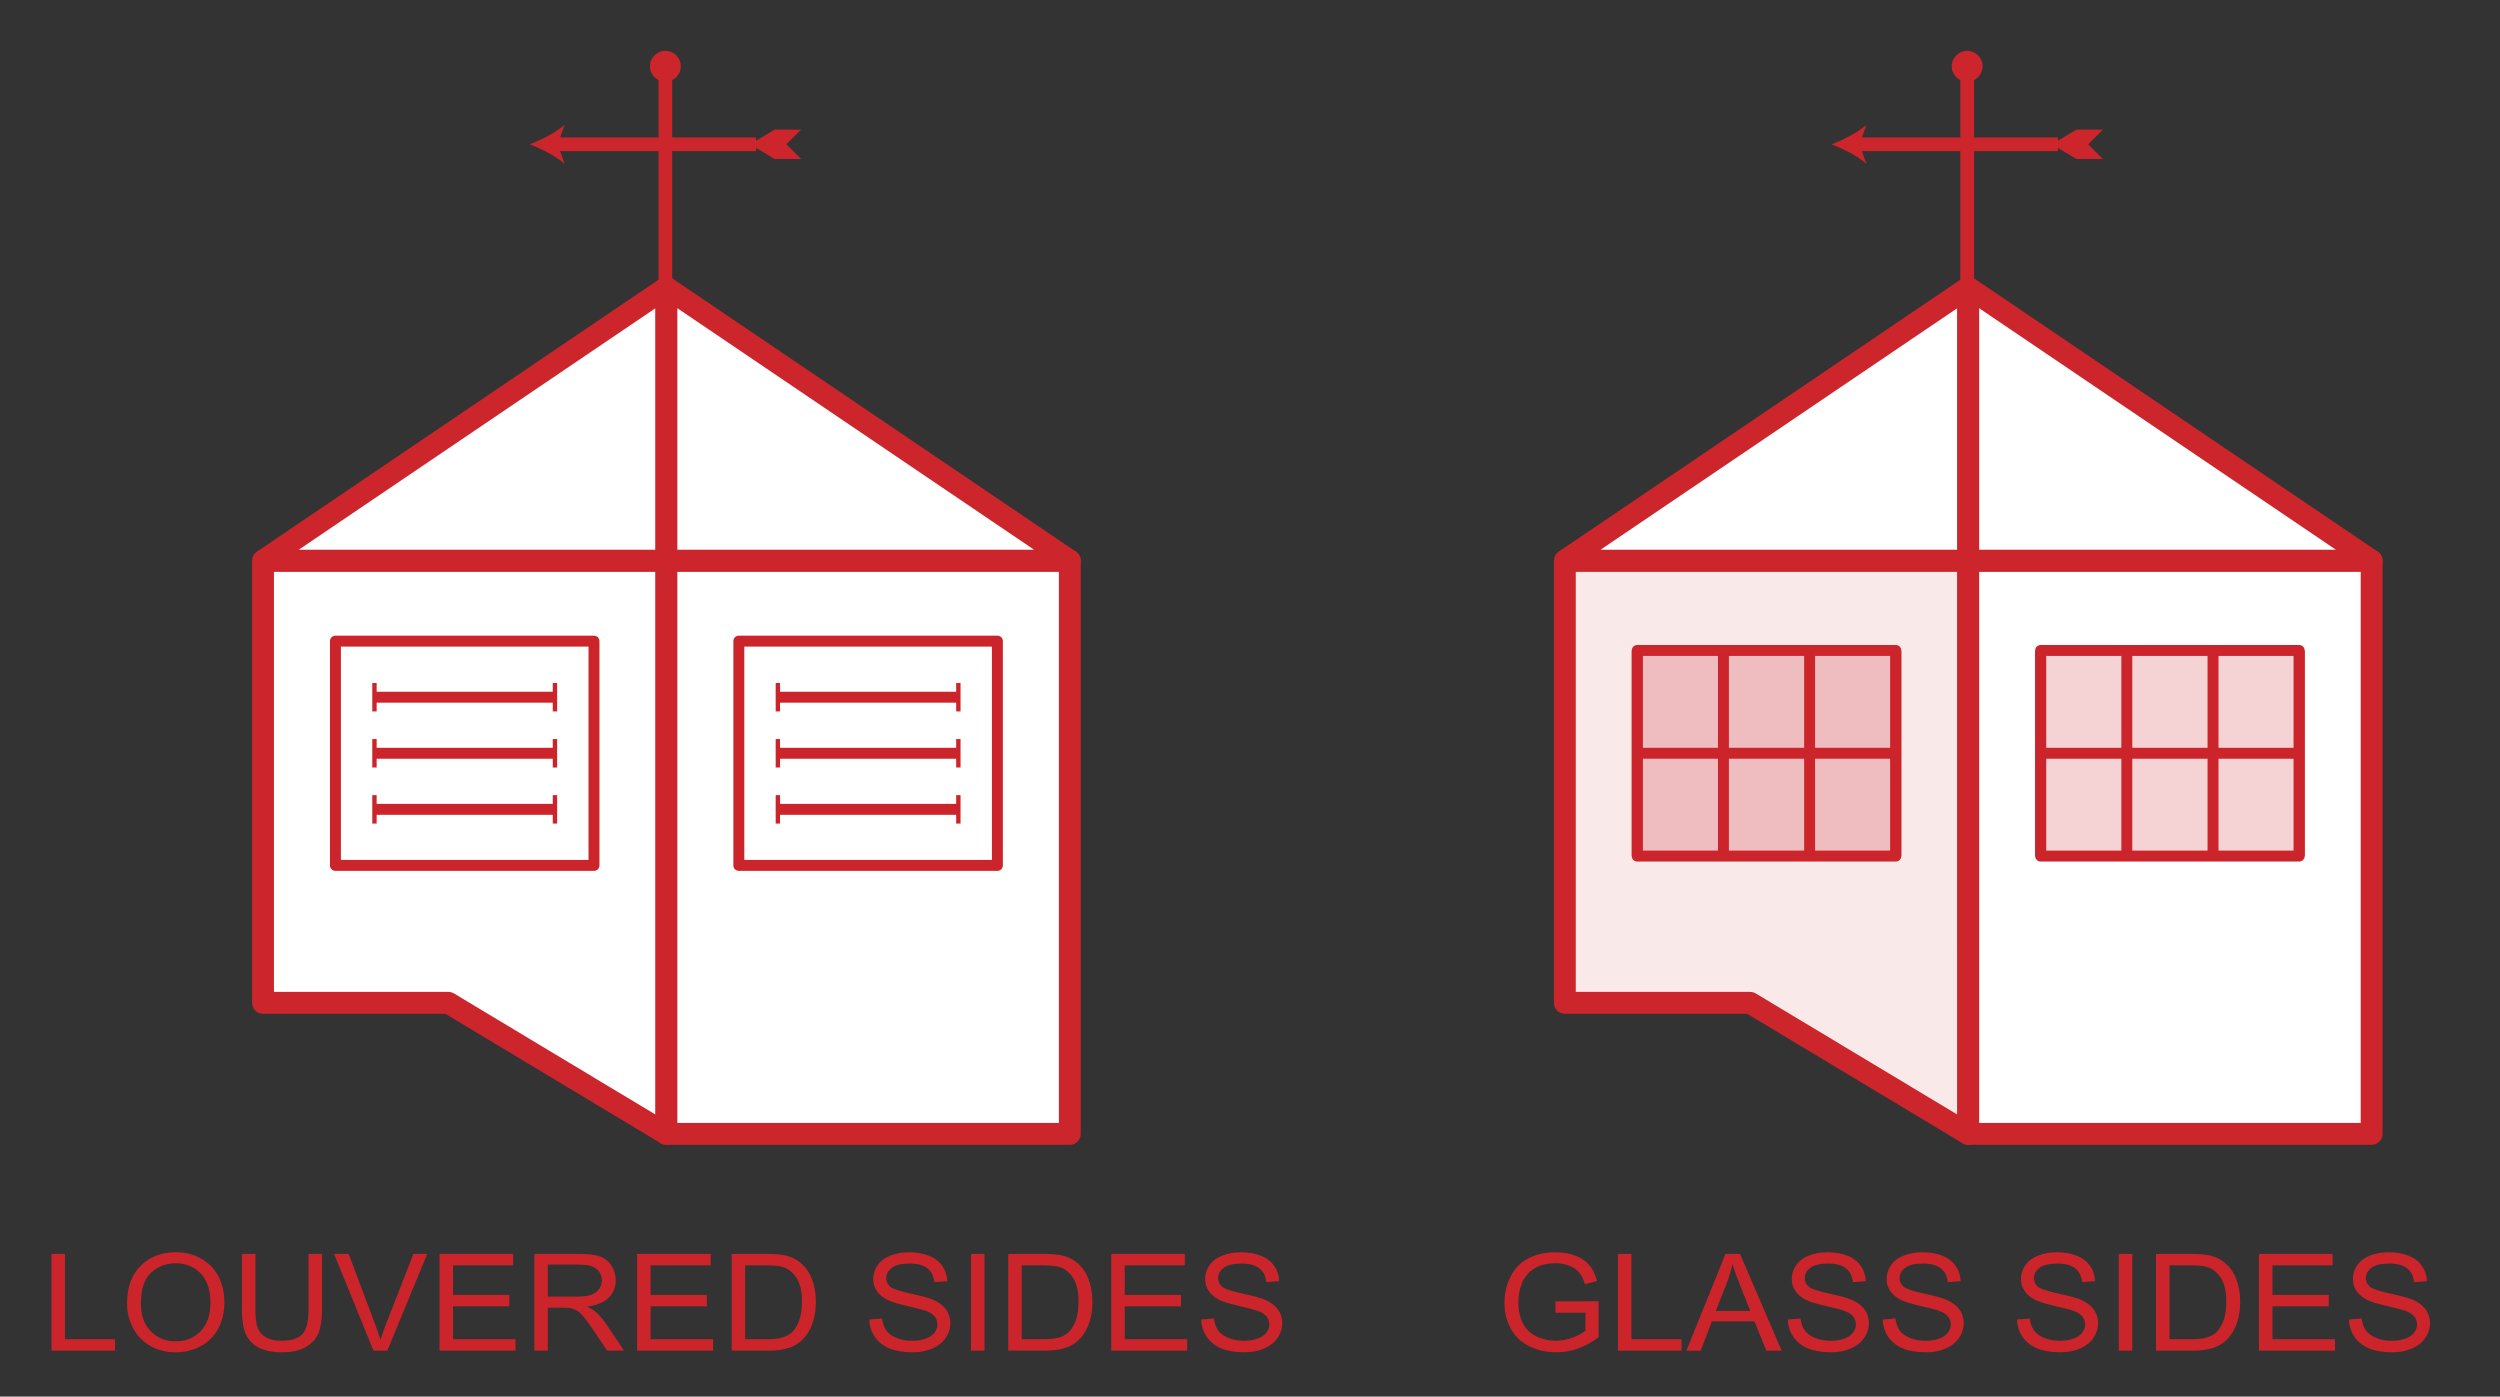 <?xml version="1.0" encoding="utf-8"?>
<!-- Generator: Adobe Illustrator 16.0.0, SVG Export Plug-In . SVG Version: 6.00 Build 0)  -->
<!DOCTYPE svg PUBLIC "-//W3C//DTD SVG 1.1//EN" "http://www.w3.org/Graphics/SVG/1.1/DTD/svg11.dtd">
<svg version="1.1" id="Layer_1" xmlns="http://www.w3.org/2000/svg" xmlns:xlink="http://www.w3.org/1999/xlink" x="0px" y="0px"
	 width="228.535px" height="127.669px" viewBox="0 0 228.535 127.669" enable-background="new 0 0 228.535 127.669"
	 xml:space="preserve">
<rect x="0" y="0" width="228.535" height="127.669" fill="#333333" stroke="none"/>
<g id="Grass_4">
</g>
<g>
	<polygon fill="#FAE9E9" stroke="#CC252B" stroke-width="2" stroke-linejoin="round" stroke-miterlimit="10" points="
		905.906,43.192 897.156,37.934 889.719,37.934 889.719,20.192 905.906,20.192 	"/>
	<polygon fill="#FFFFFF" stroke="#CC252B" stroke-width="2" stroke-linejoin="bevel" stroke-miterlimit="10" points="905.906,9.233 
		905.906,20.192 889.719,20.192 	"/>
	
		<rect x="905.906" y="20.192" fill="#FFFFFF" stroke="#CC252B" stroke-width="2" stroke-linejoin="round" stroke-miterlimit="10" width="16.188" height="23"/>
	<polygon fill="#FFFFFF" stroke="#CC252B" stroke-width="2" stroke-linejoin="round" stroke-miterlimit="10" points="905.906,9.233 
		905.906,20.192 922.094,20.192 	"/>
</g>
<g>
	<g>
		<line fill="none" stroke="#CC252B" stroke-linejoin="round" x1="905.864" y1="11.233" x2="905.864" y2="0.804"/>
		<g>
			<circle fill="#CC252B" cx="905.864" cy="0.861" r="1.128"/>
		</g>
	</g>
</g>
<g>
	<g>
		<line fill="none" stroke="#CC252B" stroke-linejoin="round" x1="902.228" y1="3.484" x2="908.018" y2="3.484"/>
		<g>
			<path fill="#CC252B" d="M900.417,3.484c0.853,0.316,1.909,0.855,2.564,1.427l-0.517-1.427l0.517-1.426
				C902.326,2.629,901.27,3.168,900.417,3.484z"/>
		</g>
		<g>
			<polygon fill="#CC252B" points="907.771,3.373 909.368,2.409 911.312,2.409 910.236,3.484 911.312,4.559 909.368,4.559 
				907.771,3.595 			"/>
		</g>
	</g>
</g>
<g>
	
		<rect x="908.813" y="23.42" fill="none" stroke="#CB252B" stroke-linejoin="round" stroke-miterlimit="10" width="10.375" height="9"/>
	
		<line fill="none" stroke="#CB252B" stroke-linejoin="round" stroke-miterlimit="10" x1="910.291" y1="30.169" x2="917.709" y2="30.169"/>
	
		<line fill="none" stroke="#CB252B" stroke-linejoin="round" stroke-miterlimit="10" x1="910.291" y1="27.919" x2="917.709" y2="27.919"/>
	
		<line fill="none" stroke="#CB252B" stroke-linejoin="round" stroke-miterlimit="10" x1="910.291" y1="25.67" x2="917.709" y2="25.67"/>
</g>
<g>
	
		<rect x="892.625" y="23.42" fill="none" stroke="#CB252B" stroke-linejoin="round" stroke-miterlimit="10" width="10.375" height="9"/>
	
		<line fill="none" stroke="#CB252B" stroke-linejoin="round" stroke-miterlimit="10" x1="894.104" y1="30.169" x2="901.521" y2="30.169"/>
	
		<line fill="none" stroke="#CB252B" stroke-linejoin="round" stroke-miterlimit="10" x1="894.104" y1="27.919" x2="901.521" y2="27.919"/>
	
		<line fill="none" stroke="#CB252B" stroke-linejoin="round" stroke-miterlimit="10" x1="894.104" y1="25.67" x2="901.521" y2="25.67"/>
</g>
<g>
	<polygon fill="#FAE9E9" stroke="#CC252B" stroke-width="2" stroke-linejoin="round" stroke-miterlimit="10" points="
		955.949,43.192 947.199,37.934 939.762,37.934 939.762,20.192 955.949,20.192 	"/>
	<polygon fill="#FFFFFF" stroke="#CC252B" stroke-width="2" stroke-linejoin="bevel" stroke-miterlimit="10" points="955.949,9.233 
		955.949,20.192 939.762,20.192 	"/>
	
		<rect x="955.949" y="20.192" fill="#FFFFFF" stroke="#CC252B" stroke-width="2" stroke-linejoin="round" stroke-miterlimit="10" width="16.188" height="23"/>
	<polygon fill="#FFFFFF" stroke="#CC252B" stroke-width="2" stroke-linejoin="round" stroke-miterlimit="10" points="955.949,9.233 
		955.949,20.192 972.137,20.192 	"/>
</g>
<g>
	<g>
		<line fill="none" stroke="#CC252B" stroke-linejoin="round" x1="955.907" y1="11.233" x2="955.907" y2="0.804"/>
		<g>
			<circle fill="#CC252B" cx="955.907" cy="0.861" r="1.128"/>
		</g>
	</g>
</g>
<g>
	<g>
		<line fill="none" stroke="#CC252B" stroke-linejoin="round" x1="952.271" y1="3.484" x2="958.061" y2="3.484"/>
		<g>
			<path fill="#CC252B" d="M950.46,3.484c0.853,0.316,1.909,0.855,2.564,1.427l-0.517-1.427l0.517-1.426
				C952.369,2.629,951.313,3.168,950.46,3.484z"/>
		</g>
		<g>
			<polygon fill="#CC252B" points="957.814,3.373 959.411,2.409 961.354,2.409 960.279,3.484 961.354,4.559 959.411,4.559 
				957.814,3.595 			"/>
		</g>
	</g>
</g>
<g>
	
		<rect x="958.855" y="23.794" fill="#F5D3D4" stroke="#CB252B" stroke-linejoin="round" stroke-miterlimit="10" width="10.375" height="8.251"/>
	
		<line fill="none" stroke="#CB252B" stroke-linejoin="round" stroke-miterlimit="10" x1="958.855" y1="27.919" x2="969.23" y2="27.919"/>
	
		<line fill="none" stroke="#CB252B" stroke-linejoin="round" stroke-miterlimit="10" x1="962.313" y1="23.798" x2="962.313" y2="32.049"/>
	
		<line fill="none" stroke="#CB252B" stroke-linejoin="round" stroke-miterlimit="10" x1="958.855" y1="23.798" x2="958.855" y2="32.049"/>
	
		<line fill="none" stroke="#CB252B" stroke-linejoin="round" stroke-miterlimit="10" x1="965.772" y1="23.798" x2="965.772" y2="32.049"/>
	
		<line fill="none" stroke="#CB252B" stroke-linejoin="round" stroke-miterlimit="10" x1="969.23" y1="23.798" x2="969.23" y2="32.049"/>
</g>
<g>
	
		<rect x="942.668" y="23.794" fill="#EFBDBF" stroke="#CC252B" stroke-linejoin="round" stroke-miterlimit="10" width="10.375" height="8.251"/>
	
		<line fill="none" stroke="#CB252B" stroke-linejoin="round" stroke-miterlimit="10" x1="942.668" y1="27.919" x2="953.043" y2="27.919"/>
	
		<line fill="none" stroke="#CB252B" stroke-linejoin="round" stroke-miterlimit="10" x1="946.126" y1="23.798" x2="946.126" y2="32.049"/>
	
		<line fill="none" stroke="#CB252B" stroke-linejoin="round" stroke-miterlimit="10" x1="942.668" y1="23.798" x2="942.668" y2="32.049"/>
	
		<line fill="none" stroke="#CB252B" stroke-linejoin="round" stroke-miterlimit="10" x1="949.585" y1="23.798" x2="949.585" y2="32.049"/>
	
		<line fill="none" stroke="#CB252B" stroke-linejoin="round" stroke-miterlimit="10" x1="953.043" y1="23.798" x2="953.043" y2="32.049"/>
</g>
<g>
	<path fill="#CB252B" d="M110.319,122.216c0.324,0.469,0.771,0.819,1.34,1.052c0.569,0.233,1.274,0.35,2.116,0.35
		c0.665,0,1.263-0.116,1.794-0.347c0.53-0.231,0.938-0.555,1.222-0.971s0.426-0.859,0.426-1.33c0-0.474-0.129-0.894-0.388-1.257
		s-0.658-0.664-1.2-0.901c-0.372-0.161-1.059-0.349-2.06-0.564c-1.001-0.215-1.62-0.425-1.856-0.63
		c-0.241-0.205-0.361-0.467-0.361-0.784c0-0.366,0.17-0.678,0.511-0.938s0.884-0.389,1.628-0.389c0.715,0,1.256,0.143,1.622,0.428
		s0.581,0.708,0.644,1.266l1.182-0.084c-0.021-0.519-0.174-0.983-0.457-1.393c-0.284-0.41-0.689-0.721-1.216-0.932
		c-0.527-0.211-1.136-0.317-1.825-0.317c-0.627,0-1.195,0.101-1.707,0.302c-0.513,0.201-0.902,0.495-1.168,0.883
		c-0.268,0.388-0.4,0.805-0.4,1.251c0,0.406,0.109,0.772,0.327,1.1c0.218,0.328,0.549,0.602,0.993,0.823
		c0.343,0.173,0.941,0.357,1.797,0.552c0.854,0.195,1.406,0.339,1.656,0.431c0.389,0.141,0.668,0.315,0.838,0.522
		s0.254,0.449,0.254,0.727c0,0.273-0.088,0.525-0.264,0.757c-0.176,0.231-0.443,0.413-0.803,0.545
		c-0.359,0.133-0.774,0.199-1.244,0.199c-0.529,0-1.005-0.087-1.428-0.262c-0.424-0.175-0.736-0.404-0.937-0.688
		c-0.201-0.284-0.329-0.646-0.384-1.088l-1.162,0.096C109.826,121.218,109.996,121.748,110.319,122.216z M108.526,123.467v-1.043
		h-5.713v-3.009h5.147v-1.037h-5.147v-2.708h5.497v-1.043h-6.729v8.84H108.526z M93.4,115.67h1.955c0.731,0,1.263,0.061,1.593,0.181
		c0.457,0.169,0.845,0.501,1.165,0.998c0.319,0.497,0.479,1.207,0.479,2.132c0,0.667-0.081,1.235-0.244,1.703
		c-0.162,0.469-0.391,0.841-0.682,1.119c-0.208,0.197-0.486,0.35-0.836,0.458c-0.348,0.108-0.83,0.163-1.443,0.163H93.4V115.67z
		 M95.526,123.467c0.563,0,1.062-0.05,1.495-0.151c0.434-0.1,0.804-0.248,1.111-0.443c0.307-0.195,0.588-0.462,0.847-0.802
		s0.47-0.769,0.635-1.288s0.247-1.113,0.247-1.785c0-0.788-0.121-1.489-0.365-2.102c-0.242-0.613-0.609-1.117-1.101-1.511
		c-0.376-0.306-0.831-0.517-1.364-0.633c-0.381-0.084-0.934-0.126-1.657-0.126h-3.206v8.84H95.526z M89.998,123.467v-8.84h-1.232
		v8.84H89.998z M79.978,122.216c0.324,0.469,0.771,0.819,1.34,1.052c0.569,0.233,1.274,0.35,2.116,0.35
		c0.665,0,1.263-0.116,1.794-0.347c0.53-0.231,0.938-0.555,1.222-0.971s0.426-0.859,0.426-1.33c0-0.474-0.129-0.894-0.388-1.257
		s-0.658-0.664-1.2-0.901c-0.372-0.161-1.059-0.349-2.06-0.564c-1.001-0.215-1.62-0.425-1.856-0.63
		c-0.241-0.205-0.361-0.467-0.361-0.784c0-0.366,0.17-0.678,0.511-0.938s0.884-0.389,1.628-0.389c0.715,0,1.256,0.143,1.622,0.428
		s0.581,0.708,0.644,1.266l1.182-0.084c-0.021-0.519-0.174-0.983-0.457-1.393c-0.284-0.41-0.689-0.721-1.216-0.932
		c-0.527-0.211-1.136-0.317-1.825-0.317c-0.627,0-1.195,0.101-1.707,0.302c-0.513,0.201-0.902,0.495-1.168,0.883
		c-0.268,0.388-0.4,0.805-0.4,1.251c0,0.406,0.109,0.772,0.327,1.1c0.218,0.328,0.549,0.602,0.993,0.823
		c0.343,0.173,0.941,0.357,1.797,0.552c0.854,0.195,1.406,0.339,1.656,0.431c0.389,0.141,0.668,0.315,0.838,0.522
		s0.254,0.449,0.254,0.727c0,0.273-0.088,0.525-0.264,0.757c-0.176,0.231-0.443,0.413-0.803,0.545
		c-0.359,0.133-0.774,0.199-1.244,0.199c-0.529,0-1.005-0.087-1.428-0.262c-0.424-0.175-0.736-0.404-0.937-0.688
		c-0.201-0.284-0.329-0.646-0.384-1.088l-1.162,0.096C79.484,121.218,79.654,121.748,79.978,122.216z M68.117,115.67h1.955
		c0.732,0,1.264,0.061,1.594,0.181c0.457,0.169,0.845,0.501,1.164,0.998c0.32,0.497,0.479,1.207,0.479,2.132
		c0,0.667-0.081,1.235-0.244,1.703c-0.163,0.469-0.391,0.841-0.683,1.119c-0.207,0.197-0.485,0.35-0.835,0.458
		c-0.349,0.108-0.83,0.163-1.444,0.163h-1.986V115.67z M70.244,123.467c0.563,0,1.061-0.05,1.494-0.151
		c0.434-0.1,0.805-0.248,1.111-0.443c0.307-0.195,0.589-0.462,0.848-0.802c0.258-0.34,0.469-0.769,0.635-1.288
		c0.164-0.519,0.247-1.113,0.247-1.785c0-0.788-0.122-1.489-0.365-2.102c-0.243-0.613-0.61-1.117-1.101-1.511
		c-0.377-0.306-0.832-0.517-1.365-0.633c-0.381-0.084-0.934-0.126-1.656-0.126h-3.206v8.84H70.244z M65.185,123.467v-1.043h-5.713
		v-3.009h5.147v-1.037h-5.147v-2.708h5.497v-1.043H58.24v8.84H65.185z M50.077,115.604h2.945c0.69,0,1.194,0.135,1.515,0.404
		c0.318,0.27,0.479,0.613,0.479,1.031c0,0.286-0.082,0.55-0.248,0.793c-0.164,0.243-0.406,0.42-0.723,0.531
		c-0.318,0.11-0.758,0.166-1.32,0.166h-2.647V115.604z M50.077,123.467v-3.926h1.429c0.316,0,0.545,0.014,0.686,0.042
		c0.189,0.044,0.377,0.123,0.561,0.235c0.186,0.113,0.393,0.31,0.626,0.591c0.233,0.281,0.528,0.687,0.889,1.218l1.231,1.839h1.549
		l-1.619-2.406c-0.321-0.47-0.662-0.862-1.021-1.176c-0.17-0.145-0.417-0.292-0.742-0.44c0.893-0.117,1.553-0.39,1.98-0.82
		c0.427-0.43,0.641-0.959,0.641-1.586c0-0.486-0.129-0.931-0.387-1.333c-0.259-0.402-0.604-0.683-1.035-0.841
		s-1.063-0.238-1.892-0.238h-4.126v8.84H50.077z M47.125,123.467v-1.043h-5.713v-3.009h5.148v-1.037h-5.148v-2.708h5.498v-1.043
		h-6.729v8.84H47.125z M35.408,123.467l3.643-8.84h-1.256l-2.514,6.422c-0.191,0.482-0.357,0.965-0.502,1.447
		c-0.131-0.45-0.294-0.933-0.488-1.447l-2.419-6.422h-1.333l3.605,8.84H35.408z M28.203,119.729c0,1.109-0.192,1.859-0.578,2.25
		c-0.385,0.39-1.029,0.585-1.936,0.585c-0.529,0-0.977-0.099-1.343-0.296c-0.366-0.197-0.624-0.477-0.774-0.841
		c-0.15-0.364-0.225-0.93-0.225-1.698v-5.102h-1.232v5.107c0,0.937,0.119,1.676,0.355,2.216c0.237,0.541,0.633,0.954,1.188,1.239
		c0.555,0.285,1.268,0.428,2.139,0.428c0.897,0,1.622-0.164,2.175-0.492c0.552-0.328,0.935-0.752,1.146-1.275
		c0.211-0.522,0.317-1.228,0.317-2.117v-5.107h-1.231V119.729z M13.822,116.331c0.629-0.569,1.379-0.854,2.25-0.854
		c0.614,0,1.168,0.148,1.66,0.443c0.493,0.295,0.867,0.711,1.123,1.248c0.257,0.537,0.385,1.165,0.385,1.885
		c0,1.138-0.299,2.016-0.898,2.635c-0.599,0.619-1.361,0.929-2.288,0.929c-0.909,0-1.667-0.307-2.269-0.92
		c-0.604-0.613-0.905-1.452-0.905-2.518C12.88,117.849,13.193,116.899,13.822,116.331z M12.144,121.369
		c0.355,0.696,0.878,1.245,1.567,1.646c0.69,0.402,1.473,0.603,2.35,0.603c0.808,0,1.561-0.182,2.26-0.546
		c0.697-0.364,1.237-0.899,1.618-1.607s0.571-1.51,0.571-2.406c0-0.884-0.182-1.675-0.543-2.373
		c-0.361-0.697-0.887-1.241-1.577-1.631c-0.69-0.39-1.464-0.585-2.323-0.585c-1.313,0-2.383,0.415-3.212,1.245
		s-1.244,1.979-1.244,3.446C11.61,119.938,11.788,120.673,12.144,121.369z M10.519,123.467v-1.043H5.936v-7.797H4.704v8.84H10.519z"
		/>
	<path fill="#CB252B" d="M215.24,122.216c0.324,0.469,0.771,0.819,1.34,1.052c0.568,0.233,1.274,0.35,2.117,0.35
		c0.664,0,1.262-0.116,1.793-0.347c0.531-0.231,0.938-0.555,1.222-0.971s0.425-0.859,0.425-1.33c0-0.474-0.129-0.894-0.387-1.257
		s-0.658-0.664-1.199-0.901c-0.373-0.161-1.06-0.349-2.061-0.564c-1-0.215-1.619-0.425-1.856-0.63
		c-0.241-0.205-0.362-0.467-0.362-0.784c0-0.366,0.171-0.678,0.512-0.938c0.34-0.259,0.883-0.389,1.628-0.389
		c0.716,0,1.256,0.143,1.622,0.428c0.365,0.286,0.58,0.708,0.645,1.266l1.18-0.084c-0.021-0.519-0.173-0.983-0.457-1.393
		c-0.283-0.41-0.688-0.721-1.215-0.932c-0.527-0.211-1.135-0.317-1.825-0.317c-0.626,0-1.195,0.101-1.708,0.302
		c-0.512,0.201-0.9,0.495-1.168,0.883c-0.266,0.388-0.399,0.805-0.399,1.251c0,0.406,0.108,0.772,0.327,1.1
		c0.218,0.328,0.549,0.602,0.993,0.823c0.343,0.173,0.941,0.357,1.796,0.552c0.855,0.195,1.408,0.339,1.657,0.431
		c0.39,0.141,0.669,0.315,0.838,0.522s0.254,0.449,0.254,0.727c0,0.273-0.088,0.525-0.264,0.757
		c-0.175,0.231-0.442,0.413-0.803,0.545c-0.36,0.133-0.774,0.199-1.244,0.199c-0.528,0-1.005-0.087-1.429-0.262
		c-0.423-0.175-0.734-0.404-0.936-0.688c-0.201-0.284-0.329-0.646-0.385-1.088l-1.161,0.096
		C214.746,121.218,214.917,121.748,215.24,122.216z M213.447,123.467v-1.043h-5.713v-3.009h5.148v-1.037h-5.148v-2.708h5.497v-1.043
		h-6.729v8.84H213.447z M198.32,115.67h1.955c0.732,0,1.264,0.061,1.594,0.181c0.457,0.169,0.846,0.501,1.164,0.998
		c0.32,0.497,0.48,1.207,0.48,2.132c0,0.667-0.082,1.235-0.244,1.703c-0.164,0.469-0.391,0.841-0.684,1.119
		c-0.207,0.197-0.484,0.35-0.834,0.458s-0.83,0.163-1.444,0.163h-1.987V115.67z M200.447,123.467c0.563,0,1.061-0.05,1.494-0.151
		c0.435-0.1,0.805-0.248,1.111-0.443c0.307-0.195,0.59-0.462,0.848-0.802s0.47-0.769,0.635-1.288s0.248-1.113,0.248-1.785
		c0-0.788-0.122-1.489-0.365-2.102c-0.244-0.613-0.611-1.117-1.102-1.511c-0.377-0.306-0.832-0.517-1.365-0.633
		c-0.381-0.084-0.933-0.126-1.656-0.126h-3.205v8.84H200.447z M194.918,123.467v-8.84h-1.23v8.84H194.918z M184.898,122.216
		c0.324,0.469,0.771,0.819,1.34,1.052c0.568,0.233,1.274,0.35,2.117,0.35c0.664,0,1.262-0.116,1.793-0.347
		c0.531-0.231,0.938-0.555,1.222-0.971s0.425-0.859,0.425-1.33c0-0.474-0.129-0.894-0.387-1.257s-0.658-0.664-1.199-0.901
		c-0.373-0.161-1.06-0.349-2.061-0.564c-1-0.215-1.619-0.425-1.856-0.63c-0.241-0.205-0.362-0.467-0.362-0.784
		c0-0.366,0.171-0.678,0.512-0.938c0.34-0.259,0.883-0.389,1.628-0.389c0.716,0,1.256,0.143,1.622,0.428
		c0.365,0.286,0.58,0.708,0.645,1.266l1.18-0.084c-0.021-0.519-0.173-0.983-0.457-1.393c-0.283-0.41-0.688-0.721-1.215-0.932
		c-0.527-0.211-1.135-0.317-1.825-0.317c-0.626,0-1.195,0.101-1.708,0.302c-0.512,0.201-0.9,0.495-1.168,0.883
		c-0.266,0.388-0.399,0.805-0.399,1.251c0,0.406,0.108,0.772,0.327,1.1c0.218,0.328,0.549,0.602,0.993,0.823
		c0.343,0.173,0.941,0.357,1.796,0.552c0.855,0.195,1.408,0.339,1.657,0.431c0.39,0.141,0.669,0.315,0.838,0.522
		s0.254,0.449,0.254,0.727c0,0.273-0.088,0.525-0.264,0.757c-0.175,0.231-0.442,0.413-0.803,0.545
		c-0.36,0.133-0.774,0.199-1.244,0.199c-0.528,0-1.005-0.087-1.429-0.262c-0.423-0.175-0.734-0.404-0.936-0.688
		c-0.201-0.284-0.329-0.646-0.385-1.088l-1.161,0.096C184.404,121.218,184.575,121.748,184.898,122.216z M172.615,122.216
		c0.324,0.469,0.771,0.819,1.34,1.052c0.569,0.233,1.275,0.35,2.117,0.35c0.664,0,1.262-0.116,1.793-0.347
		c0.531-0.231,0.938-0.555,1.223-0.971c0.283-0.416,0.425-0.859,0.425-1.33c0-0.474-0.129-0.894-0.388-1.257
		c-0.258-0.364-0.658-0.664-1.199-0.901c-0.373-0.161-1.059-0.349-2.061-0.564c-1-0.215-1.619-0.425-1.855-0.63
		c-0.242-0.205-0.362-0.467-0.362-0.784c0-0.366,0.171-0.678,0.511-0.938c0.341-0.259,0.884-0.389,1.629-0.389
		c0.715,0,1.256,0.143,1.621,0.428c0.366,0.286,0.581,0.708,0.645,1.266l1.181-0.084c-0.021-0.519-0.173-0.983-0.457-1.393
		c-0.284-0.41-0.688-0.721-1.216-0.932c-0.527-0.211-1.135-0.317-1.824-0.317c-0.627,0-1.195,0.101-1.708,0.302
		c-0.513,0.201-0.901,0.495-1.168,0.883s-0.399,0.805-0.399,1.251c0,0.406,0.108,0.772,0.326,1.1
		c0.219,0.328,0.549,0.602,0.994,0.823c0.342,0.173,0.941,0.357,1.796,0.552c0.854,0.195,1.407,0.339,1.657,0.431
		c0.389,0.141,0.668,0.315,0.838,0.522c0.169,0.207,0.254,0.449,0.254,0.727c0,0.273-0.088,0.525-0.264,0.757
		c-0.176,0.231-0.443,0.413-0.803,0.545c-0.36,0.133-0.775,0.199-1.244,0.199c-0.529,0-1.006-0.087-1.429-0.262
		c-0.423-0.175-0.735-0.404-0.937-0.688c-0.201-0.284-0.328-0.646-0.384-1.088l-1.161,0.096
		C172.122,121.218,172.293,121.748,172.615,122.216z M163.945,122.216c0.324,0.469,0.77,0.819,1.34,1.052
		c0.568,0.233,1.273,0.35,2.116,0.35c0.665,0,1.263-0.116,1.794-0.347c0.53-0.231,0.938-0.555,1.221-0.971
		c0.284-0.416,0.426-0.859,0.426-1.33c0-0.474-0.129-0.894-0.387-1.257c-0.259-0.364-0.658-0.664-1.2-0.901
		c-0.372-0.161-1.06-0.349-2.06-0.564c-1.001-0.215-1.62-0.425-1.857-0.63c-0.24-0.205-0.361-0.467-0.361-0.784
		c0-0.366,0.17-0.678,0.512-0.938c0.34-0.259,0.883-0.389,1.627-0.389c0.716,0,1.256,0.143,1.623,0.428
		c0.365,0.286,0.58,0.708,0.644,1.266l1.181-0.084c-0.021-0.519-0.174-0.983-0.457-1.393c-0.283-0.41-0.689-0.721-1.215-0.932
		c-0.527-0.211-1.136-0.317-1.826-0.317c-0.626,0-1.195,0.101-1.707,0.302c-0.512,0.201-0.901,0.495-1.168,0.883
		s-0.4,0.805-0.4,1.251c0,0.406,0.109,0.772,0.328,1.1c0.217,0.328,0.549,0.602,0.992,0.823c0.344,0.173,0.941,0.357,1.797,0.552
		c0.855,0.195,1.407,0.339,1.656,0.431c0.39,0.141,0.669,0.315,0.838,0.522c0.17,0.207,0.254,0.449,0.254,0.727
		c0,0.273-0.088,0.525-0.264,0.757c-0.175,0.231-0.442,0.413-0.803,0.545c-0.359,0.133-0.773,0.199-1.244,0.199
		c-0.528,0-1.004-0.087-1.428-0.262c-0.424-0.175-0.735-0.404-0.936-0.688c-0.201-0.284-0.33-0.646-0.385-1.088l-1.162,0.096
		C163.451,121.218,163.621,121.748,163.945,122.216z M157.867,117.244c0.216-0.559,0.383-1.122,0.502-1.688
		c0.144,0.479,0.363,1.089,0.66,1.833l0.971,2.448h-3.154L157.867,117.244z M155.468,123.467l1.022-2.677h3.891l1.086,2.677h1.402
		l-3.809-8.84h-1.326l-3.574,8.84H155.468z M153.716,123.467v-1.043h-4.583v-7.797h-1.231v8.84H153.716z M144.931,120v1.646
		c-0.263,0.221-0.647,0.429-1.155,0.625c-0.508,0.195-1.028,0.292-1.562,0.292c-0.614,0-1.193-0.129-1.739-0.386
		s-0.961-0.651-1.248-1.182c-0.285-0.53-0.428-1.19-0.428-1.978c0-0.639,0.119-1.232,0.355-1.779
		c0.14-0.317,0.336-0.609,0.588-0.874c0.251-0.266,0.582-0.479,0.992-0.643c0.411-0.163,0.897-0.244,1.461-0.244
		c0.469,0,0.896,0.078,1.281,0.232c0.386,0.155,0.682,0.361,0.889,0.618c0.208,0.257,0.381,0.611,0.521,1.061l1.11-0.29
		c-0.161-0.595-0.396-1.077-0.704-1.447c-0.31-0.37-0.736-0.658-1.279-0.865c-0.544-0.207-1.152-0.311-1.825-0.311
		c-0.927,0-1.745,0.181-2.456,0.543s-1.256,0.916-1.635,1.661s-0.568,1.549-0.568,2.409c0,0.868,0.19,1.654,0.571,2.358
		s0.944,1.241,1.692,1.613c0.746,0.372,1.576,0.558,2.49,0.558c0.678,0,1.338-0.116,1.98-0.347c0.644-0.231,1.268-0.576,1.873-1.034
		v-3.281l-3.941,0.006V120H144.931z"/>
	<polygon fill="#FFFFFF" points="60.92,103.653 40.985,91.673 24.042,91.673 24.042,51.256 60.92,51.256 	"/>
	<path fill="#CC252B" d="M60.92,103.653l0.515-0.857L41.5,90.815c-0.154-0.092-0.335-0.143-0.515-0.143H25.042V52.256H59.92v51.396
		H60.92l0.515-0.857L60.92,103.653h1V51.256c0-0.263-0.106-0.521-0.293-0.707s-0.443-0.293-0.707-0.293H24.042
		c-0.264,0-0.521,0.106-0.707,0.293c-0.187,0.186-0.293,0.444-0.293,0.707v40.417c0,0.263,0.106,0.521,0.293,0.707
		c0.187,0.187,0.443,0.293,0.707,0.293h16.666l19.696,11.837c0.31,0.186,0.694,0.191,1.008,0.014
		c0.313-0.178,0.508-0.51,0.508-0.871H60.92z"/>
	<polygon fill="#FFFFFF" points="60.92,26.289 60.92,51.256 24.042,51.256 	"/>
	<polygon fill="#CC252B" points="60.92,26.289 59.92,26.289 59.92,50.256 27.303,50.256 61.48,27.117 60.92,26.289 59.92,26.289 
		60.92,26.289 60.359,25.461 23.481,50.428 24.042,52.256 60.92,52.256 61.92,51.256 61.92,26.289 60.359,25.461 	"/>
	<rect x="60.92" y="51.256" fill="#FFFFFF" width="36.877" height="52.396"/>
	<path fill="#CC252B" d="M60.92,103.653v1h36.877c0.264,0,0.521-0.107,0.707-0.293s0.293-0.444,0.293-0.707V51.256
		c0-0.263-0.106-0.521-0.293-0.707s-0.443-0.293-0.707-0.293H60.92c-0.264,0-0.521,0.106-0.707,0.293
		c-0.187,0.186-0.293,0.444-0.293,0.707v52.396c0,0.263,0.106,0.521,0.293,0.707c0.186,0.187,0.443,0.293,0.707,0.293V103.653h1
		V52.256h34.877v50.396H60.92V103.653h1H60.92z"/>
	<polygon fill="#FFFFFF" points="60.92,26.289 60.92,51.256 97.797,51.256 	"/>
	<path fill="#CC252B" d="M60.92,26.289h-1v24.967c0,0.263,0.106,0.521,0.293,0.707c0.186,0.187,0.443,0.293,0.707,0.293h36.877
		c0.438,0,0.828-0.288,0.956-0.707c0.128-0.418-0.033-0.875-0.396-1.121L61.48,25.461c-0.307-0.208-0.702-0.229-1.029-0.055
		s-0.531,0.513-0.531,0.883H60.92l-0.561,0.828l34.177,23.139H61.92V26.289H60.92l-0.561,0.828L60.92,26.289z"/>
	<polyline fill="#CC252B" points="61.449,30.845 61.449,5.986 60.199,5.986 60.199,30.845 	"/>
	<circle fill="#CC252B" cx="60.824" cy="6.057" r="1.41"/>
	<polyline fill="#CC252B" points="50.678,13.817 69.115,13.817 69.115,12.567 50.678,12.567 	"/>
	<path fill="#CC252B" d="M48.414,13.192c1.064,0.395,2.387,1.069,3.205,1.784l-0.645-1.784l0.645-1.783
		C50.801,12.123,49.479,12.797,48.414,13.192z"/>
	<polygon fill="#CC252B" points="68.807,13.053 70.804,11.848 73.232,11.848 71.889,13.192 73.232,14.536 70.804,14.536 
		68.807,13.331 	"/>
	<path fill="#CB252B" d="M91.176,79.111v-0.5H68.04V59.109h22.636v20.002H91.176v-0.5V79.111h0.5V58.609
		c0-0.132-0.054-0.26-0.146-0.354c-0.094-0.093-0.222-0.146-0.354-0.146H67.54c-0.132,0-0.261,0.053-0.354,0.146
		c-0.093,0.093-0.146,0.222-0.146,0.354v20.502c0,0.132,0.054,0.261,0.146,0.354c0.093,0.093,0.222,0.146,0.354,0.146h23.636
		c0.132,0,0.26-0.053,0.354-0.146c0.093-0.093,0.146-0.222,0.146-0.354H91.176z"/>
	<polyline fill="#CB252B" points="71.108,74.485 87.607,74.485 87.607,73.485 71.108,73.485 	"/>
	<rect x="70.908" y="72.686" fill="#CB252B" width="0.4" height="2.6"/>
	<rect x="87.408" y="72.686" fill="#CB252B" width="0.399" height="2.6"/>
	<polyline fill="#CB252B" points="71.108,69.359 87.607,69.359 87.607,68.359 71.108,68.359 	"/>
	<rect x="70.908" y="67.56" fill="#CB252B" width="0.4" height="2.6"/>
	<rect x="87.408" y="67.56" fill="#CB252B" width="0.399" height="2.6"/>
	<polyline fill="#CB252B" points="71.108,64.235 87.607,64.235 87.607,63.235 71.108,63.235 	"/>
	<rect x="70.908" y="62.435" fill="#CB252B" width="0.4" height="2.6"/>
	<rect x="87.408" y="62.435" fill="#CB252B" width="0.399" height="2.6"/>
	<path fill="#CB252B" d="M54.299,79.111v-0.5H31.163V59.109h22.636v20.002H54.299v-0.5V79.111h0.5V58.609
		c0-0.132-0.054-0.26-0.146-0.354s-0.222-0.146-0.354-0.146H30.663c-0.132,0-0.261,0.053-0.354,0.146s-0.146,0.222-0.146,0.354
		v20.502c0,0.132,0.054,0.26,0.146,0.354s0.222,0.146,0.354,0.146h23.636c0.132,0,0.261-0.053,0.354-0.146s0.146-0.222,0.146-0.354
		H54.299z"/>
	<polyline fill="#CB252B" points="34.231,74.485 50.73,74.485 50.73,73.485 34.231,73.485 	"/>
	<rect x="34.031" y="72.686" fill="#CB252B" width="0.4" height="2.6"/>
	<rect x="50.53" y="72.686" fill="#CB252B" width="0.4" height="2.6"/>
	<polyline fill="#CB252B" points="34.231,69.359 50.73,69.359 50.73,68.359 34.231,68.359 	"/>
	<rect x="34.031" y="67.56" fill="#CB252B" width="0.4" height="2.6"/>
	<rect x="50.53" y="67.56" fill="#CB252B" width="0.4" height="2.6"/>
	<polyline fill="#CB252B" points="34.231,64.235 50.73,64.235 50.73,63.235 34.231,63.235 	"/>
	<rect x="34.031" y="62.435" fill="#CB252B" width="0.4" height="2.6"/>
	<rect x="50.53" y="62.435" fill="#CB252B" width="0.4" height="2.6"/>
	<polygon fill="#FAE9E9" points="179.923,103.653 159.989,91.673 143.046,91.673 143.046,51.256 179.923,51.256 	"/>
	<path fill="#CC252B" d="M179.923,103.653l0.515-0.857l-19.934-11.98c-0.154-0.093-0.335-0.143-0.515-0.143h-15.943V52.256h34.876
		l0.001,51.396H179.923l0.515-0.857L179.923,103.653h1V51.256c0-0.263-0.106-0.521-0.293-0.707s-0.444-0.293-0.707-0.293h-36.877
		c-0.264,0-0.521,0.106-0.707,0.293c-0.187,0.186-0.293,0.444-0.293,0.707v40.417c0,0.263,0.106,0.521,0.293,0.707
		c0.187,0.187,0.443,0.293,0.707,0.293h16.666l19.696,11.837c0.309,0.186,0.693,0.191,1.007,0.014
		c0.313-0.178,0.508-0.51,0.508-0.871H179.923z"/>
	<polygon fill="#FFFFFF" points="179.923,26.289 179.923,51.256 143.046,51.256 	"/>
	<polygon fill="#CC252B" points="179.923,26.289 178.923,26.289 178.923,50.256 146.307,50.256 180.483,27.117 179.923,26.289 
		178.923,26.289 179.923,26.289 179.362,25.461 142.485,50.428 143.046,52.256 179.923,52.256 180.923,51.256 180.923,26.289 
		179.362,25.461 	"/>
	<rect x="179.923" y="51.256" fill="#FFFFFF" width="36.878" height="52.396"/>
	<path fill="#CC252B" d="M179.923,103.653v1h36.878c0.264,0,0.521-0.107,0.707-0.293s0.293-0.444,0.293-0.707V51.256
		c0-0.263-0.106-0.521-0.293-0.707s-0.443-0.293-0.707-0.293h-36.878c-0.264,0-0.521,0.106-0.707,0.293
		c-0.187,0.186-0.293,0.444-0.293,0.707v52.396c0,0.263,0.106,0.521,0.293,0.707c0.187,0.187,0.443,0.293,0.707,0.293V103.653h1
		V52.256h34.878v50.396h-35.878V103.653h1H179.923z"/>
	<polygon fill="#FFFFFF" points="179.923,26.289 179.923,51.256 216.801,51.256 	"/>
	<path fill="#CC252B" d="M179.923,26.289h-1v24.967c0,0.263,0.106,0.521,0.293,0.707c0.187,0.187,0.443,0.293,0.707,0.293h36.878
		c0.438,0,0.828-0.288,0.956-0.707c0.128-0.418-0.033-0.875-0.396-1.121l-36.878-24.967c-0.307-0.208-0.702-0.229-1.029-0.055
		s-0.531,0.513-0.531,0.883H179.923l-0.561,0.828l34.177,23.139h-32.616V26.289H179.923l-0.561,0.828L179.923,26.289z"/>
	<polyline fill="#CC252B" points="180.452,30.845 180.452,5.986 179.202,5.986 179.202,30.845 	"/>
	<circle fill="#CC252B" cx="179.827" cy="6.057" r="1.41"/>
	<polyline fill="#CC252B" points="169.682,13.817 188.119,13.817 188.119,12.567 169.682,12.567 	"/>
	<path fill="#CC252B" d="M167.418,13.192c1.064,0.395,2.387,1.069,3.205,1.784l-0.645-1.784l0.645-1.783
		C169.805,12.123,168.482,12.797,167.418,13.192z"/>
	<polygon fill="#CC252B" points="187.811,13.053 189.808,11.848 192.236,11.848 190.893,13.192 192.236,14.536 189.808,14.536 
		187.811,13.331 	"/>
	<rect x="186.544" y="59.461" fill="#F5D3D4" width="23.636" height="18.798"/>
	<path fill="#CB252B" d="M210.18,78.259v-0.5h-23.136V59.961h22.636v18.298H210.18v-0.5V78.259h0.5V59.461
		c0-0.132-0.054-0.26-0.146-0.354c-0.094-0.093-0.222-0.146-0.354-0.146h-23.636c-0.132,0-0.261,0.053-0.354,0.146
		c-0.093,0.093-0.146,0.222-0.146,0.354v18.798c0,0.132,0.054,0.261,0.146,0.354c0.093,0.093,0.222,0.146,0.354,0.146h23.636
		c0.132,0,0.26-0.053,0.354-0.146c0.093-0.093,0.146-0.222,0.146-0.354H210.18z"/>
	<polyline fill="#CB252B" points="186.544,69.359 210.18,69.359 210.18,68.359 186.544,68.359 	"/>
	<polyline fill="#CB252B" points="193.921,59.47 193.921,78.267 194.921,78.267 194.921,59.47 	"/>
	<polyline fill="#CB252B" points="186.044,59.47 186.044,78.267 187.044,78.267 187.044,59.47 	"/>
	<polyline fill="#CB252B" points="201.802,59.47 201.802,78.267 202.802,78.267 202.802,59.47 	"/>
	<polyline fill="#CB252B" points="209.68,59.47 209.68,78.267 210.68,78.267 210.68,59.47 	"/>
	<rect x="149.666" y="59.461" fill="#EFBDBF" width="23.637" height="18.798"/>
	<path fill="#CC252B" d="M173.303,78.259v-0.5h-23.137V59.961h22.637v18.298H173.303v-0.5V78.259h0.5V59.461
		c0-0.132-0.054-0.261-0.146-0.354c-0.094-0.093-0.222-0.146-0.354-0.146h-23.637c-0.132,0-0.261,0.053-0.354,0.146
		c-0.094,0.093-0.146,0.222-0.146,0.354v18.798c0,0.132,0.053,0.261,0.146,0.354c0.093,0.093,0.222,0.146,0.354,0.146h23.637
		c0.132,0,0.26-0.053,0.354-0.146c0.093-0.093,0.146-0.222,0.146-0.354H173.303z"/>
	<polyline fill="#CB252B" points="149.666,69.359 173.303,69.359 173.303,68.359 149.666,68.359 	"/>
	<polyline fill="#CB252B" points="157.045,59.47 157.045,78.267 158.045,78.267 158.045,59.47 	"/>
	<polyline fill="#CB252B" points="149.166,59.47 149.166,78.267 150.166,78.267 150.166,59.47 	"/>
	<polyline fill="#CB252B" points="164.924,59.47 164.924,78.267 165.924,78.267 165.924,59.47 	"/>
	<polyline fill="#CB252B" points="172.803,59.47 172.803,78.267 173.803,78.267 173.803,59.47 	"/>
</g>
</svg>
